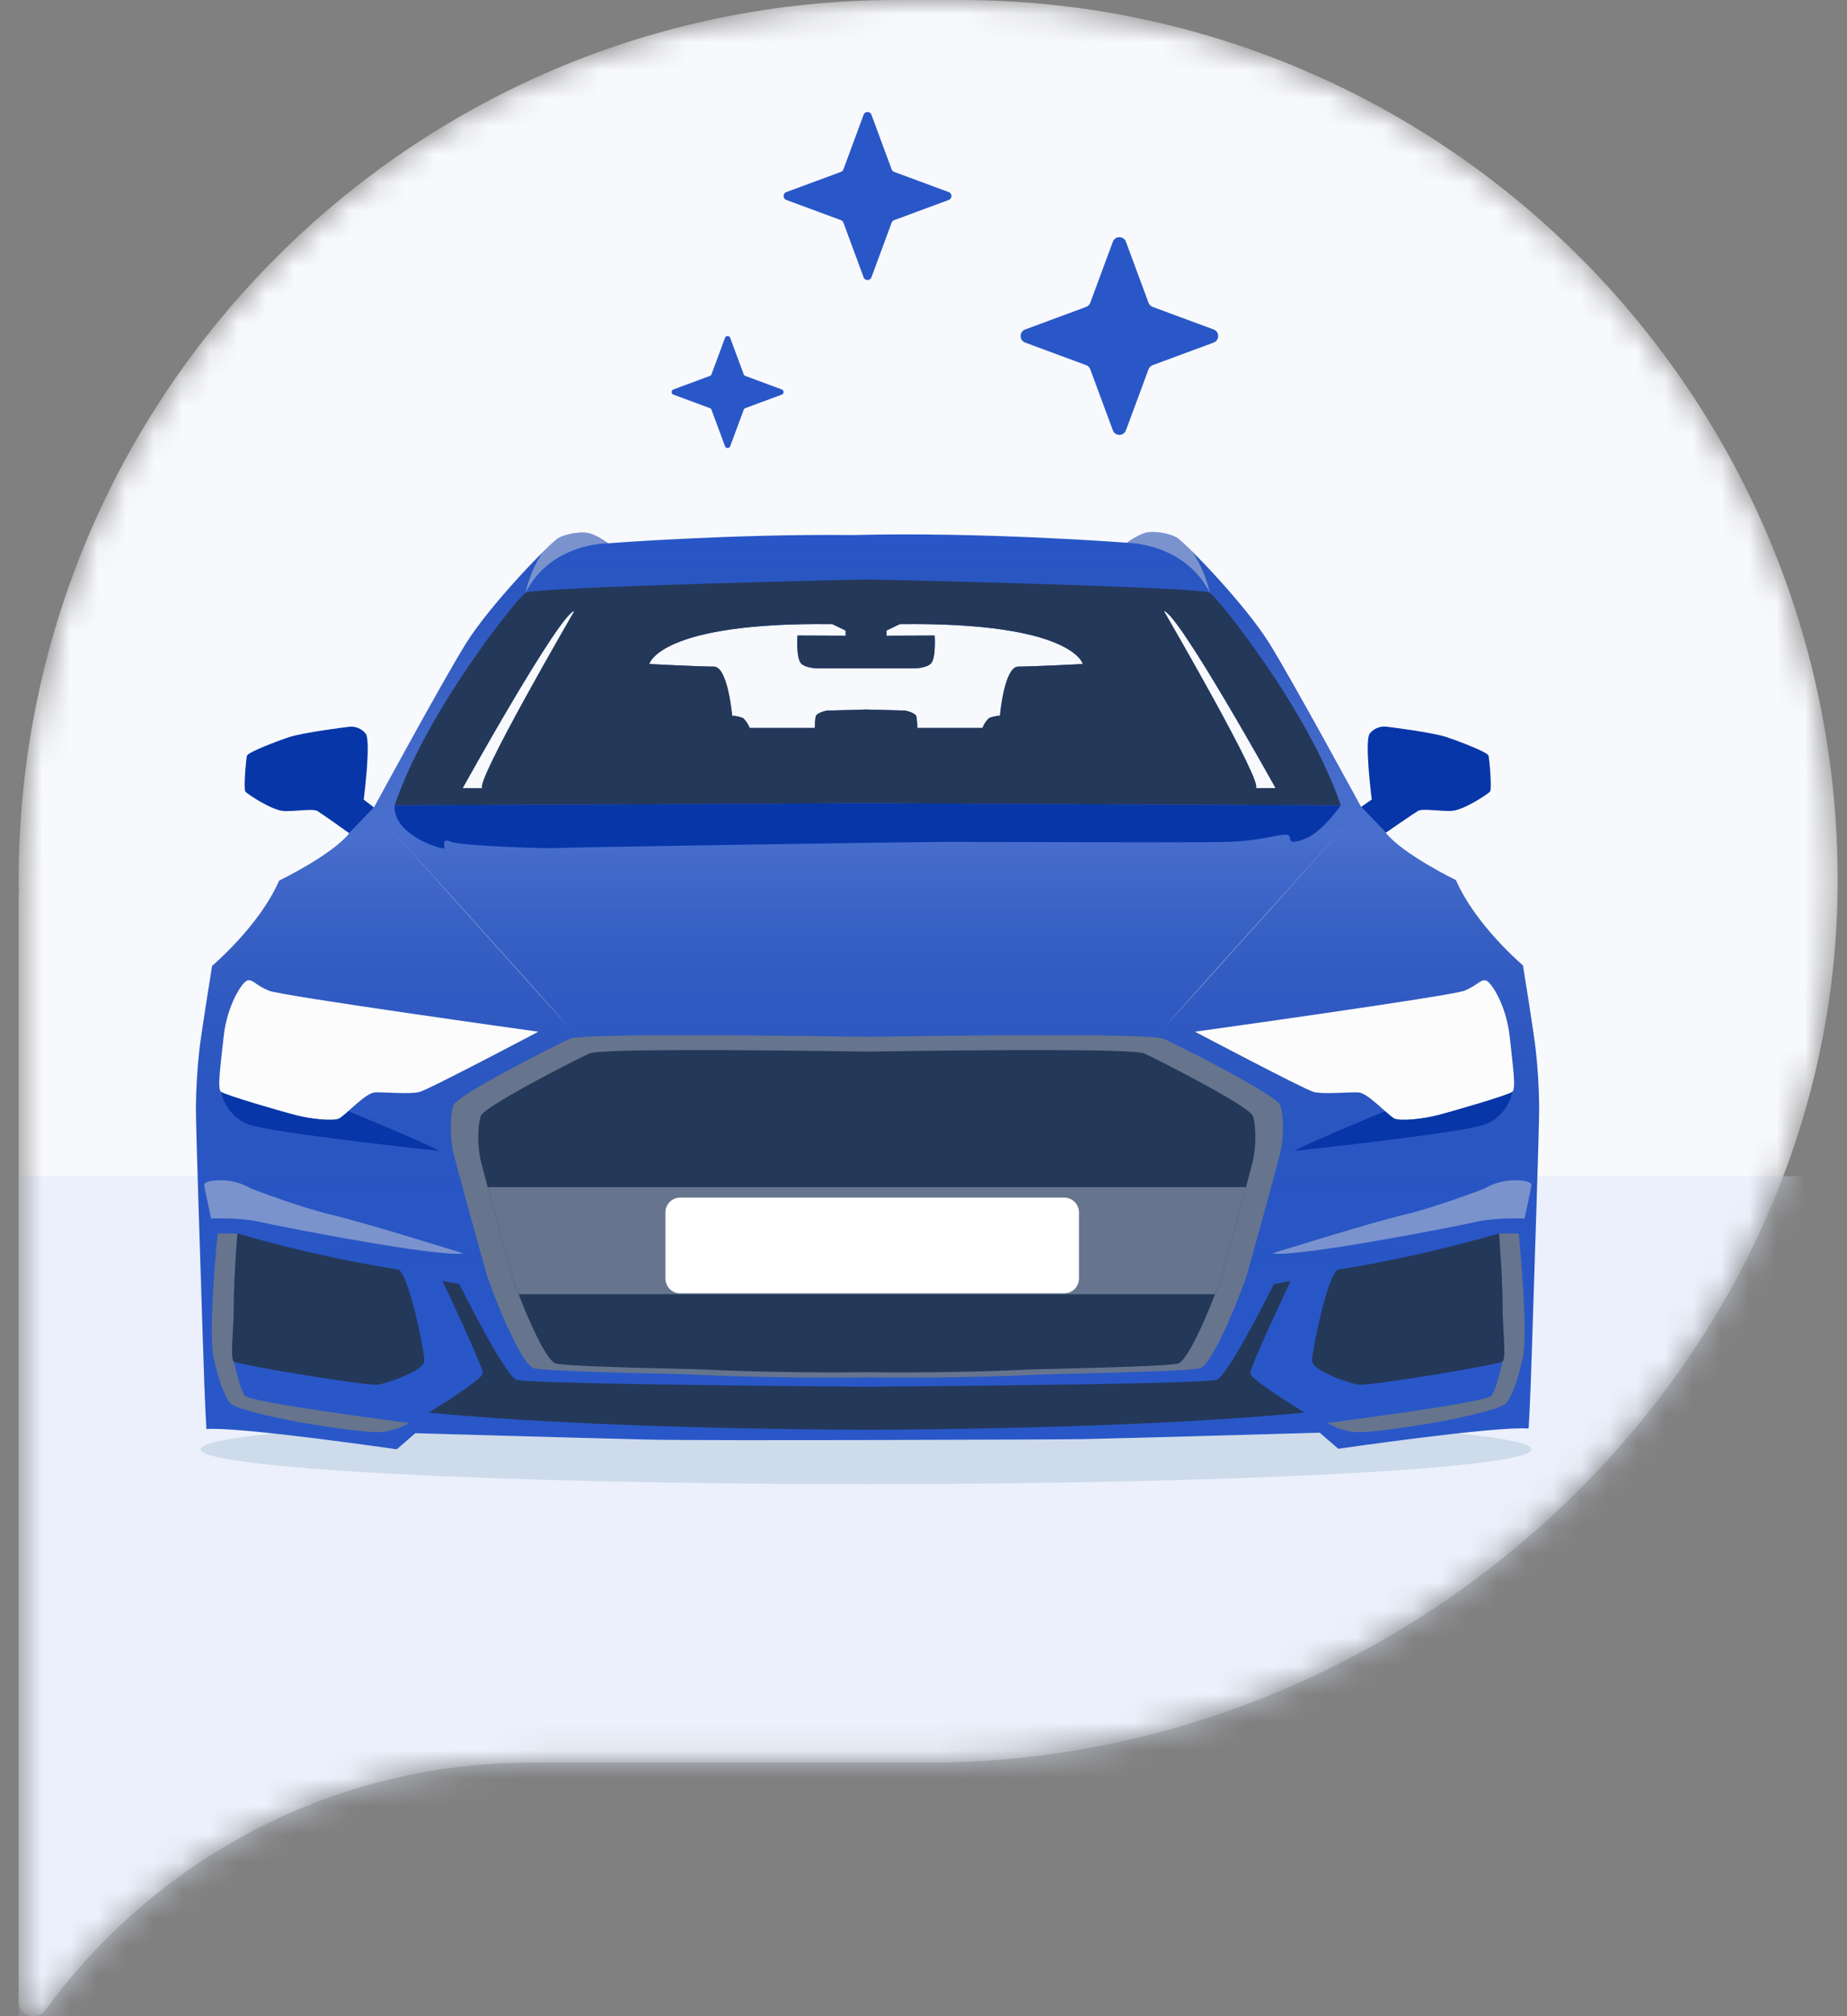<?xml version="1.0" encoding="UTF-8"?> <svg xmlns="http://www.w3.org/2000/svg" width="66" height="72" viewBox="0 0 66 72" fill="none"><rect x="0" y="0" width="66" height="72" fill="#808080" stroke="none"/><mask id="mask0_1678_7994" style="mask-type:alpha" maskUnits="userSpaceOnUse" x="0" y="0" width="66" height="72"><path d="M34.297 0H32.042C14.716 0 0.667 14.076 0.667 31.437C0.667 31.571 0.673 31.712 0.679 31.846C0.679 31.866 0.667 31.878 0.667 31.898V71.47C0.667 71.989 1.325 72.194 1.625 71.778C5.529 66.426 11.847 62.944 18.971 62.944H32.879C32.969 62.944 33.167 62.944 33.167 62.944C50.493 62.944 65.667 48.803 65.667 31.443C65.667 14.083 51.624 0 34.297 0Z" fill="#F4F6FC"></path></mask><g mask="url(#mask0_1678_7994)"><path d="M34.297 0H32.042C14.716 0 0.667 14.076 0.667 31.437C0.667 31.571 0.673 31.712 0.679 31.846C0.679 31.866 0.667 31.878 0.667 31.898V71.47C0.667 71.989 1.325 72.194 1.625 71.778C5.529 66.426 11.847 62.944 18.971 62.944H32.879C32.969 62.944 33.167 62.944 33.167 62.944C50.493 62.944 65.667 48.803 65.667 31.443C65.667 14.083 51.624 0 34.297 0Z" fill="#F8F9FC"></path><rect x="0.667" y="41.999" width="64" height="60" fill="#E3EAFC" fill-opacity="0.6"></rect><path d="M52.088 51.187C50.124 51.403 47.822 51.738 47.822 51.738L47.158 51.163C47.158 51.163 40.908 51.343 38.754 51.393C37.987 51.41 25.063 51.453 23.246 51.411C21.092 51.362 14.842 51.181 14.842 51.181L14.178 51.756C14.178 51.756 11.765 51.406 9.772 51.19C8.108 51.36 7.168 51.552 7.168 51.756C7.168 52.443 17.814 53 30.947 53C44.08 53 54.726 52.443 54.726 51.756C54.726 51.551 53.773 51.357 52.088 51.187Z" fill="#CEDBEB"></path><path d="M54.879 37.505C54.836 37.04 54.421 34.474 54.421 34.474C54.421 34.474 52.732 33.053 52.027 31.43C52.027 31.43 50.129 30.508 49.518 29.738L48.637 28.816C48.637 28.816 46.213 24.353 45.356 22.97C44.498 21.588 42.325 19.335 42.018 19.18C41.712 19.025 41.176 18.947 40.886 19.04C40.666 19.124 40.46 19.239 40.273 19.382C40.273 19.382 35.131 18.985 30.482 19.107C26.138 19.061 21.727 19.401 21.727 19.401C21.54 19.258 21.334 19.143 21.114 19.059C20.824 18.966 20.288 19.044 19.982 19.199C19.675 19.354 17.502 21.607 16.644 22.989C15.787 24.372 13.363 28.835 13.363 28.835L12.482 29.757C11.871 30.527 9.973 31.449 9.973 31.449C9.268 33.072 7.579 34.492 7.579 34.492C7.579 34.492 7.165 37.059 7.121 37.523C7.047 38.196 7.007 38.871 7 39.548C7 40.391 7.167 45.234 7.248 47.863C7.329 50.491 7.378 51.034 7.378 51.034C8.527 50.935 14.178 51.756 14.178 51.756L14.842 51.181C14.842 51.181 21.092 51.362 23.246 51.411C25.063 51.453 37.986 51.41 38.754 51.393C40.908 51.343 47.158 51.163 47.158 51.163L47.822 51.738C47.822 51.738 53.473 50.916 54.622 51.015C54.622 51.015 54.671 50.473 54.752 47.844C54.833 45.215 55 40.372 55 39.529C54.993 38.853 54.953 38.177 54.879 37.505ZM17.253 28.147H16.531C16.531 28.147 20.016 21.869 20.525 21.82C20.525 21.82 16.844 28.147 17.253 28.147ZM36.385 23.805C35.884 23.805 35.731 25.56 35.731 25.56C35.597 25.565 35.464 25.593 35.339 25.644C35.237 25.744 35.157 25.864 35.105 25.996H32.779C32.779 25.863 32.769 25.73 32.749 25.598C32.719 25.445 32.349 25.376 32.349 25.376L30.947 25.338L29.546 25.376C29.546 25.376 29.176 25.445 29.145 25.598C29.125 25.73 29.115 25.863 29.115 25.996H26.79C26.737 25.864 26.657 25.744 26.555 25.644C26.43 25.593 26.297 25.565 26.163 25.56C26.163 25.56 26.01 23.805 25.509 23.805C25.008 23.805 23.201 23.713 23.201 23.713C23.201 23.713 23.543 22.212 29.742 22.288L30.218 22.518V22.702L28.496 22.695C28.496 22.695 28.436 23.543 28.647 23.713C28.858 23.882 29.281 23.867 29.281 23.867L30.947 23.867L32.613 23.867C32.613 23.867 33.036 23.882 33.247 23.713C33.459 23.543 33.398 22.695 33.398 22.695L31.677 22.702V22.518L32.152 22.288C38.351 22.212 38.693 23.713 38.693 23.713C38.693 23.713 36.886 23.805 36.385 23.805ZM44.859 28.145C45.269 28.145 41.588 21.817 41.588 21.817C42.096 21.866 45.582 28.145 45.582 28.145H44.859Z" fill="#2957C8"></path><path d="M54.879 37.505C54.836 37.04 54.421 34.474 54.421 34.474C54.421 34.474 52.732 33.053 52.027 31.43C52.027 31.43 50.129 30.508 49.518 29.738L48.637 28.816C48.637 28.816 46.213 24.353 45.356 22.97C44.498 21.588 42.325 19.335 42.018 19.18C41.712 19.025 41.176 18.947 40.886 19.04C40.666 19.124 40.46 19.239 40.273 19.382C40.273 19.382 35.131 18.985 30.482 19.107C26.138 19.061 21.727 19.401 21.727 19.401C21.54 19.258 21.334 19.143 21.114 19.059C20.824 18.966 20.288 19.044 19.982 19.199C19.675 19.354 17.502 21.607 16.644 22.989C15.787 24.372 13.363 28.835 13.363 28.835L12.482 29.757C11.871 30.527 9.973 31.449 9.973 31.449C9.268 33.072 7.579 34.492 7.579 34.492C7.579 34.492 7.165 37.059 7.121 37.523C7.047 38.196 7.007 38.871 7 39.548C7 40.391 7.167 45.234 7.248 47.863C7.329 50.491 7.378 51.034 7.378 51.034C8.527 50.935 14.178 51.756 14.178 51.756L14.842 51.181C14.842 51.181 21.092 51.362 23.246 51.411C25.063 51.453 37.986 51.41 38.754 51.393C40.908 51.343 47.158 51.163 47.158 51.163L47.822 51.738C47.822 51.738 53.473 50.916 54.622 51.015C54.622 51.015 54.671 50.473 54.752 47.844C54.833 45.215 55 40.372 55 39.529C54.993 38.853 54.953 38.177 54.879 37.505ZM17.253 28.147H16.531C16.531 28.147 20.016 21.869 20.525 21.82C20.525 21.82 16.844 28.147 17.253 28.147ZM36.385 23.805C35.884 23.805 35.731 25.56 35.731 25.56C35.597 25.565 35.464 25.593 35.339 25.644C35.237 25.744 35.157 25.864 35.105 25.996H32.779C32.779 25.863 32.769 25.73 32.749 25.598C32.719 25.445 32.349 25.376 32.349 25.376L30.947 25.338L29.546 25.376C29.546 25.376 29.176 25.445 29.145 25.598C29.125 25.73 29.115 25.863 29.115 25.996H26.79C26.737 25.864 26.657 25.744 26.555 25.644C26.43 25.593 26.297 25.565 26.163 25.56C26.163 25.56 26.01 23.805 25.509 23.805C25.008 23.805 23.201 23.713 23.201 23.713C23.201 23.713 23.543 22.212 29.742 22.288L30.218 22.518V22.702L28.496 22.695C28.496 22.695 28.436 23.543 28.647 23.713C28.858 23.882 29.281 23.867 29.281 23.867L30.947 23.867L32.613 23.867C32.613 23.867 33.036 23.882 33.247 23.713C33.459 23.543 33.398 22.695 33.398 22.695L31.677 22.702V22.518L32.152 22.288C38.351 22.212 38.693 23.713 38.693 23.713C38.693 23.713 36.886 23.805 36.385 23.805ZM44.859 28.145C45.269 28.145 41.588 21.817 41.588 21.817C42.096 21.866 45.582 28.145 45.582 28.145H44.859Z" fill="url(#paint0_linear_1678_7994)" fill-opacity="0.4"></path><path d="M42.701 36.843C42.701 36.843 51.867 35.568 52.333 35.378C52.799 35.188 52.896 34.971 53.09 35.011C53.285 35.05 53.828 35.917 53.945 37.001C54.062 38.084 54.178 38.873 54.042 38.991C53.906 39.109 51.925 39.681 51.401 39.818C50.877 39.956 50.022 40.055 49.809 39.937C49.595 39.818 48.876 39.03 48.546 39.011C48.216 38.991 47.284 39.089 46.934 38.991C46.585 38.892 42.701 36.843 42.701 36.843Z" fill="#FCFCFC"></path><path d="M19.238 36.843C19.238 36.843 10.072 35.568 9.606 35.378C9.14 35.188 9.042 34.971 8.848 35.011C8.654 35.05 8.11 35.917 7.994 37.001C7.877 38.084 7.761 38.873 7.897 38.991C8.033 39.109 10.013 39.681 10.538 39.818C11.062 39.956 11.917 40.055 12.13 39.937C12.344 39.818 13.062 39.03 13.393 39.011C13.723 38.991 14.655 39.089 15.004 38.991C15.354 38.892 19.238 36.843 19.238 36.843Z" fill="#FCFCFC"></path><path d="M54.27 44.047H53.563C53.563 44.047 53.69 45.601 53.69 46.573C53.69 47.545 53.835 48.502 53.69 48.62C53.69 48.62 53.486 49.592 53.298 49.842C53.109 50.093 47.434 50.814 47.434 50.814C47.73 50.991 48.06 51.102 48.402 51.138C48.934 51.182 50.584 50.917 51.193 50.814C51.803 50.711 53.631 50.343 53.82 50.107C54.009 49.872 54.212 49.415 54.415 48.473C54.618 47.53 54.27 44.047 54.27 44.047Z" fill="#66758D"></path><path d="M7.777 44.047H8.484C8.484 44.047 8.357 45.601 8.357 46.573C8.357 47.545 8.212 48.502 8.357 48.62C8.357 48.62 8.561 49.592 8.749 49.842C8.938 50.092 14.612 50.814 14.612 50.814C14.317 50.991 13.986 51.102 13.645 51.138C13.113 51.182 11.463 50.917 10.854 50.814C10.244 50.711 8.415 50.343 8.227 50.107C8.038 49.871 7.835 49.415 7.632 48.473C7.429 47.53 7.777 44.047 7.777 44.047Z" fill="#66758D"></path><path d="M45.746 39.469C45.616 39.108 42.244 37.397 41.595 37.1C41.176 36.909 35.176 36.965 30.975 37.028C26.774 36.965 20.774 36.909 20.355 37.1C19.707 37.397 16.334 39.108 16.204 39.469C16.075 39.831 16.076 40.652 16.204 41.178C16.333 41.704 17.22 44.916 17.37 45.442C17.52 45.968 18.543 48.609 19.045 48.852C19.224 48.938 21.596 49.015 24.579 49.078C24.579 49.078 27.463 49.236 30.975 49.187C34.487 49.236 37.371 49.078 37.371 49.078C40.355 49.015 42.727 48.938 42.905 48.852C43.407 48.609 44.43 45.968 44.58 45.442C44.73 44.916 45.617 41.704 45.746 41.178C45.875 40.652 45.876 39.831 45.746 39.469Z" fill="#66758D"></path><path d="M53.563 44.047C53.563 44.047 53.69 45.601 53.69 46.573C53.69 47.545 53.835 48.502 53.69 48.62C53.544 48.738 48.871 49.518 48.508 49.445C48.146 49.371 46.883 48.944 46.883 48.59C46.883 48.237 47.464 45.395 47.826 45.336C49.763 45.027 51.679 44.596 53.563 44.047Z" fill="#243859"></path><path d="M8.484 44.047C8.484 44.047 8.357 45.601 8.357 46.573C8.357 47.545 8.212 48.502 8.357 48.62C8.502 48.738 13.176 49.518 13.538 49.444C13.901 49.371 15.164 48.944 15.164 48.59C15.164 48.237 14.583 45.395 14.22 45.336C12.284 45.027 10.368 44.596 8.484 44.047Z" fill="#243859"></path><path d="M44.769 39.852C44.648 39.512 41.498 37.901 40.893 37.622C40.502 37.442 34.898 37.494 30.975 37.554C27.052 37.494 21.449 37.442 21.058 37.622C20.452 37.901 17.303 39.512 17.181 39.852C17.06 40.193 17.061 40.966 17.181 41.461C17.302 41.956 18.13 44.98 18.27 45.476C18.41 45.971 19.365 48.457 19.834 48.685C20.001 48.767 22.216 48.839 25.002 48.899C25.002 48.899 27.696 49.047 30.975 49.001C34.255 49.047 36.948 48.899 36.948 48.899C39.734 48.839 41.95 48.767 42.116 48.685C42.585 48.457 43.54 45.971 43.68 45.476C43.82 44.98 44.649 41.956 44.769 41.461C44.889 40.966 44.89 40.193 44.769 39.852Z" fill="#243859"></path><path d="M46.61 50.443C46.61 50.443 44.694 49.276 44.678 49.043C44.663 48.81 46.119 45.745 46.119 45.745L45.52 45.857C45.52 45.857 43.912 49.086 43.481 49.271C43.166 49.407 35.214 49.488 30.965 49.522C26.717 49.488 18.765 49.407 18.45 49.271C18.019 49.086 16.411 45.857 16.411 45.857L15.812 45.745C15.812 45.745 17.268 48.81 17.253 49.043C17.237 49.276 15.321 50.443 15.321 50.443C15.321 50.443 19.527 50.914 28.116 51.032C28.116 51.032 30.055 51.06 30.965 51.057C31.876 51.06 33.816 51.032 33.816 51.032C42.404 50.914 46.61 50.443 46.61 50.443Z" fill="#243859"></path><path d="M17.427 42.393C17.721 43.484 18.17 45.122 18.27 45.475C18.308 45.608 18.404 45.883 18.533 46.218H43.418C43.547 45.883 43.643 45.608 43.68 45.475C43.78 45.122 44.23 43.484 44.523 42.393H17.427Z" fill="#66758D"></path><path d="M31.006 28.684C31.202 28.691 47.911 28.761 47.911 28.761C46.77 25.391 43.578 21.419 43.232 21.17C42.944 20.963 31.314 20.69 31.006 20.696C30.698 20.69 19.067 20.963 18.78 21.17C18.434 21.419 15.242 25.391 14.101 28.761C14.101 28.761 30.81 28.691 31.006 28.684ZM45.582 28.145H44.859C45.269 28.145 41.588 21.817 41.588 21.817C42.096 21.866 45.582 28.145 45.582 28.145H45.582ZM29.742 22.288L30.218 22.518V22.702L28.496 22.695C28.496 22.695 28.436 23.543 28.647 23.713C28.858 23.882 29.281 23.867 29.281 23.867L30.947 23.867L32.613 23.867C32.613 23.867 33.036 23.882 33.247 23.713C33.459 23.543 33.398 22.695 33.398 22.695L31.677 22.702V22.518L32.152 22.288C38.351 22.212 38.693 23.713 38.693 23.713C38.693 23.713 36.886 23.805 36.385 23.805C35.884 23.805 35.731 25.56 35.731 25.56C35.597 25.565 35.464 25.594 35.339 25.644C35.237 25.744 35.157 25.864 35.105 25.997H32.779C32.779 25.863 32.769 25.73 32.749 25.598C32.719 25.445 32.349 25.376 32.349 25.376L30.947 25.338L29.546 25.376C29.546 25.376 29.175 25.445 29.145 25.598C29.125 25.73 29.115 25.863 29.115 25.997H26.79C26.737 25.864 26.657 25.744 26.555 25.644C26.43 25.594 26.297 25.565 26.163 25.56C26.163 25.56 26.01 23.805 25.509 23.805C25.008 23.805 23.201 23.713 23.201 23.713C23.201 23.713 23.543 22.212 29.742 22.288ZM20.525 21.82C20.525 21.82 16.844 28.147 17.253 28.147H16.531C16.531 28.147 20.016 21.869 20.525 21.82V21.82Z" fill="#243859"></path><path d="M48.402 29.131C48.402 29.131 42.67 35.458 41.588 36.715L48.402 29.131Z" fill="#B1BCD3"></path><path d="M13.537 29.131C13.537 29.131 19.269 35.458 20.351 36.715L13.537 29.131Z" fill="#B1BCD3"></path><path d="M49.809 39.937C49.697 39.861 49.593 39.775 49.496 39.681C49.496 39.681 46.379 40.967 46.269 41.098C46.269 41.098 52.257 40.464 53.083 40.147C53.325 40.051 53.54 39.895 53.707 39.693C53.874 39.491 53.99 39.25 54.042 38.991C53.906 39.109 51.925 39.681 51.401 39.819C50.877 39.957 50.022 40.055 49.809 39.937Z" fill="#0736A8"></path><path d="M12.137 39.937C12.248 39.861 12.353 39.775 12.45 39.681C12.45 39.681 15.567 40.967 15.677 41.098C15.677 41.098 9.689 40.464 8.863 40.147C8.621 40.051 8.406 39.895 8.239 39.693C8.071 39.491 7.956 39.25 7.904 38.991C8.04 39.109 10.021 39.681 10.545 39.819C11.069 39.957 11.924 40.055 12.137 39.937Z" fill="#0736A8"></path><path d="M31.006 28.685C30.81 28.691 14.101 28.762 14.101 28.762C14.04 29.841 15.824 30.353 15.871 30.294C15.919 30.236 15.749 29.908 16.107 30.059C16.466 30.209 19.613 30.315 19.94 30.285C20.267 30.255 32.247 30.074 33.555 30.066C34.863 30.058 42.475 30.101 43.819 30.066C45.162 30.03 45.749 29.75 46.029 29.817C46.186 29.855 45.897 30.258 46.663 29.941C47.263 29.692 47.911 28.762 47.911 28.762C47.911 28.762 31.202 28.691 31.006 28.685Z" fill="#0736A8"></path><path d="M38.033 42.767H24.3C24.012 42.767 23.778 43.004 23.778 43.297V45.655C23.778 45.948 24.012 46.185 24.3 46.185H38.033C38.321 46.185 38.555 45.948 38.555 45.655V43.297C38.555 43.004 38.321 42.767 38.033 42.767Z" fill="white"></path><path d="M48.637 28.816L49.018 28.55C49.018 28.55 48.741 26.411 48.954 26.185C49.022 26.105 49.107 26.041 49.203 26C49.299 25.959 49.403 25.941 49.507 25.947C49.624 25.958 51.189 26.152 51.7 26.325C52.211 26.498 53.158 26.865 53.19 26.984C53.222 27.103 53.318 28.183 53.243 28.269C53.169 28.355 52.285 28.949 51.849 28.96C51.413 28.971 50.827 28.863 50.667 28.96C50.508 29.057 49.518 29.738 49.518 29.738L48.637 28.816Z" fill="#0736A8"></path><path d="M13.363 28.835L12.997 28.554C12.997 28.554 13.273 26.415 13.06 26.189C12.992 26.108 12.907 26.045 12.811 26.004C12.715 25.963 12.611 25.945 12.507 25.951C12.39 25.962 10.825 26.156 10.314 26.329C9.803 26.502 8.856 26.869 8.824 26.988C8.792 27.107 8.696 28.186 8.771 28.273C8.846 28.359 9.729 28.953 10.165 28.964C10.602 28.975 11.187 28.867 11.347 28.964C11.506 29.061 12.482 29.757 12.482 29.757L13.363 28.835Z" fill="#0736A8"></path><g opacity="0.6"><path d="M45.465 44.759C45.465 44.759 49.038 43.644 50.156 43.385C51.273 43.126 53.038 42.449 53.038 42.449C53.343 42.267 53.688 42.164 54.042 42.151C54.628 42.131 54.726 42.264 54.726 42.31C54.726 42.356 54.479 43.512 54.479 43.512C54.479 43.512 53.437 43.471 52.74 43.635C52.044 43.797 46.291 44.918 45.465 44.759Z" fill="#B1BCD3"></path><path d="M16.556 44.759C16.556 44.759 12.982 43.644 11.865 43.385C10.748 43.126 8.982 42.449 8.982 42.449C8.677 42.267 8.332 42.164 7.978 42.151C7.393 42.131 7.295 42.264 7.295 42.31C7.295 42.356 7.542 43.512 7.542 43.512C7.542 43.512 8.584 43.471 9.28 43.635C9.977 43.797 15.73 44.918 16.556 44.759Z" fill="#B1BCD3"></path><path d="M43.232 21.17C43.113 20.642 42.898 20.14 42.598 19.692C42.421 19.503 42.227 19.332 42.018 19.18C41.998 19.17 41.978 19.161 41.958 19.152C41.645 19.016 41.158 18.953 40.886 19.04C40.666 19.124 40.46 19.239 40.273 19.382C40.273 19.382 42.33 19.379 43.232 21.17Z" fill="#B1BCD3"></path><path d="M19.982 19.199C19.768 19.355 19.569 19.531 19.388 19.725C19.1 20.166 18.894 20.655 18.778 21.17C19.68 19.378 21.727 19.401 21.727 19.401C21.54 19.258 21.334 19.143 21.115 19.059C20.824 18.966 20.288 19.044 19.982 19.199Z" fill="#B1BCD3"></path></g><path d="M39.766 8.634C39.846 8.416 40.154 8.416 40.234 8.634L41.041 10.812C41.066 10.88 41.12 10.934 41.188 10.96L43.366 11.765C43.584 11.846 43.584 12.154 43.366 12.235L41.188 13.04C41.12 13.066 41.066 13.12 41.041 13.188L40.234 15.366C40.154 15.584 39.846 15.584 39.766 15.366L38.959 13.188C38.934 13.12 38.88 13.066 38.812 13.04L36.634 12.235C36.416 12.154 36.416 11.846 36.634 11.765L38.812 10.96C38.88 10.934 38.934 10.88 38.959 10.812L39.766 8.634Z" fill="#2957C8"></path><path d="M25.907 12.065C25.939 11.978 26.061 11.978 26.093 12.065L26.575 13.366C26.585 13.394 26.606 13.415 26.634 13.425L27.935 13.907C28.022 13.939 28.022 14.061 27.935 14.093L26.634 14.575C26.606 14.585 26.585 14.606 26.575 14.634L26.093 15.935C26.061 16.022 25.939 16.022 25.907 15.935L25.425 14.634C25.415 14.606 25.394 14.585 25.366 14.575L24.065 14.093C23.978 14.061 23.978 13.939 24.065 13.907L25.366 13.425C25.394 13.415 25.415 13.394 25.425 13.366L25.907 12.065Z" fill="#2957C8"></path><path d="M30.86 4.097C30.908 3.968 31.092 3.968 31.14 4.097L31.862 6.05C31.877 6.09 31.91 6.123 31.95 6.138L33.903 6.86C34.032 6.908 34.032 7.092 33.903 7.14L31.95 7.862C31.91 7.877 31.877 7.91 31.862 7.95L31.14 9.903C31.092 10.033 30.908 10.033 30.86 9.903L30.138 7.95C30.123 7.91 30.09 7.877 30.05 7.862L28.097 7.14C27.968 7.092 27.968 6.908 28.097 6.86L30.05 6.138C30.09 6.123 30.123 6.09 30.138 6.05L30.86 4.097Z" fill="#2957C8"></path></g><defs><linearGradient id="paint0_linear_1678_7994" x1="31" y1="19" x2="31" y2="51.756" gradientUnits="userSpaceOnUse"><stop stop-opacity="0"></stop><stop offset="0.056" stop-color="#484848" stop-opacity="0.122"></stop><stop offset="0.125" stop-color="#909090" stop-opacity="0.243"></stop><stop offset="0.194" stop-color="#C3C3C3" stop-opacity="0.33"></stop><stop offset="0.262" stop-color="#E2E2E2" stop-opacity="0.383"></stop><stop offset="0.329" stop-color="#ECECEC" stop-opacity="0.4"></stop><stop offset="0.445" stop-color="#A2A2A2" stop-opacity="0.274"></stop><stop offset="0.585" stop-color="#5B5B5B" stop-opacity="0.155"></stop><stop offset="0.724" stop-color="#292929" stop-opacity="0.069"></stop><stop offset="0.863" stop-color="#0A0A0A" stop-opacity="0.017"></stop><stop offset="1" stop-opacity="0"></stop></linearGradient></defs></svg> 